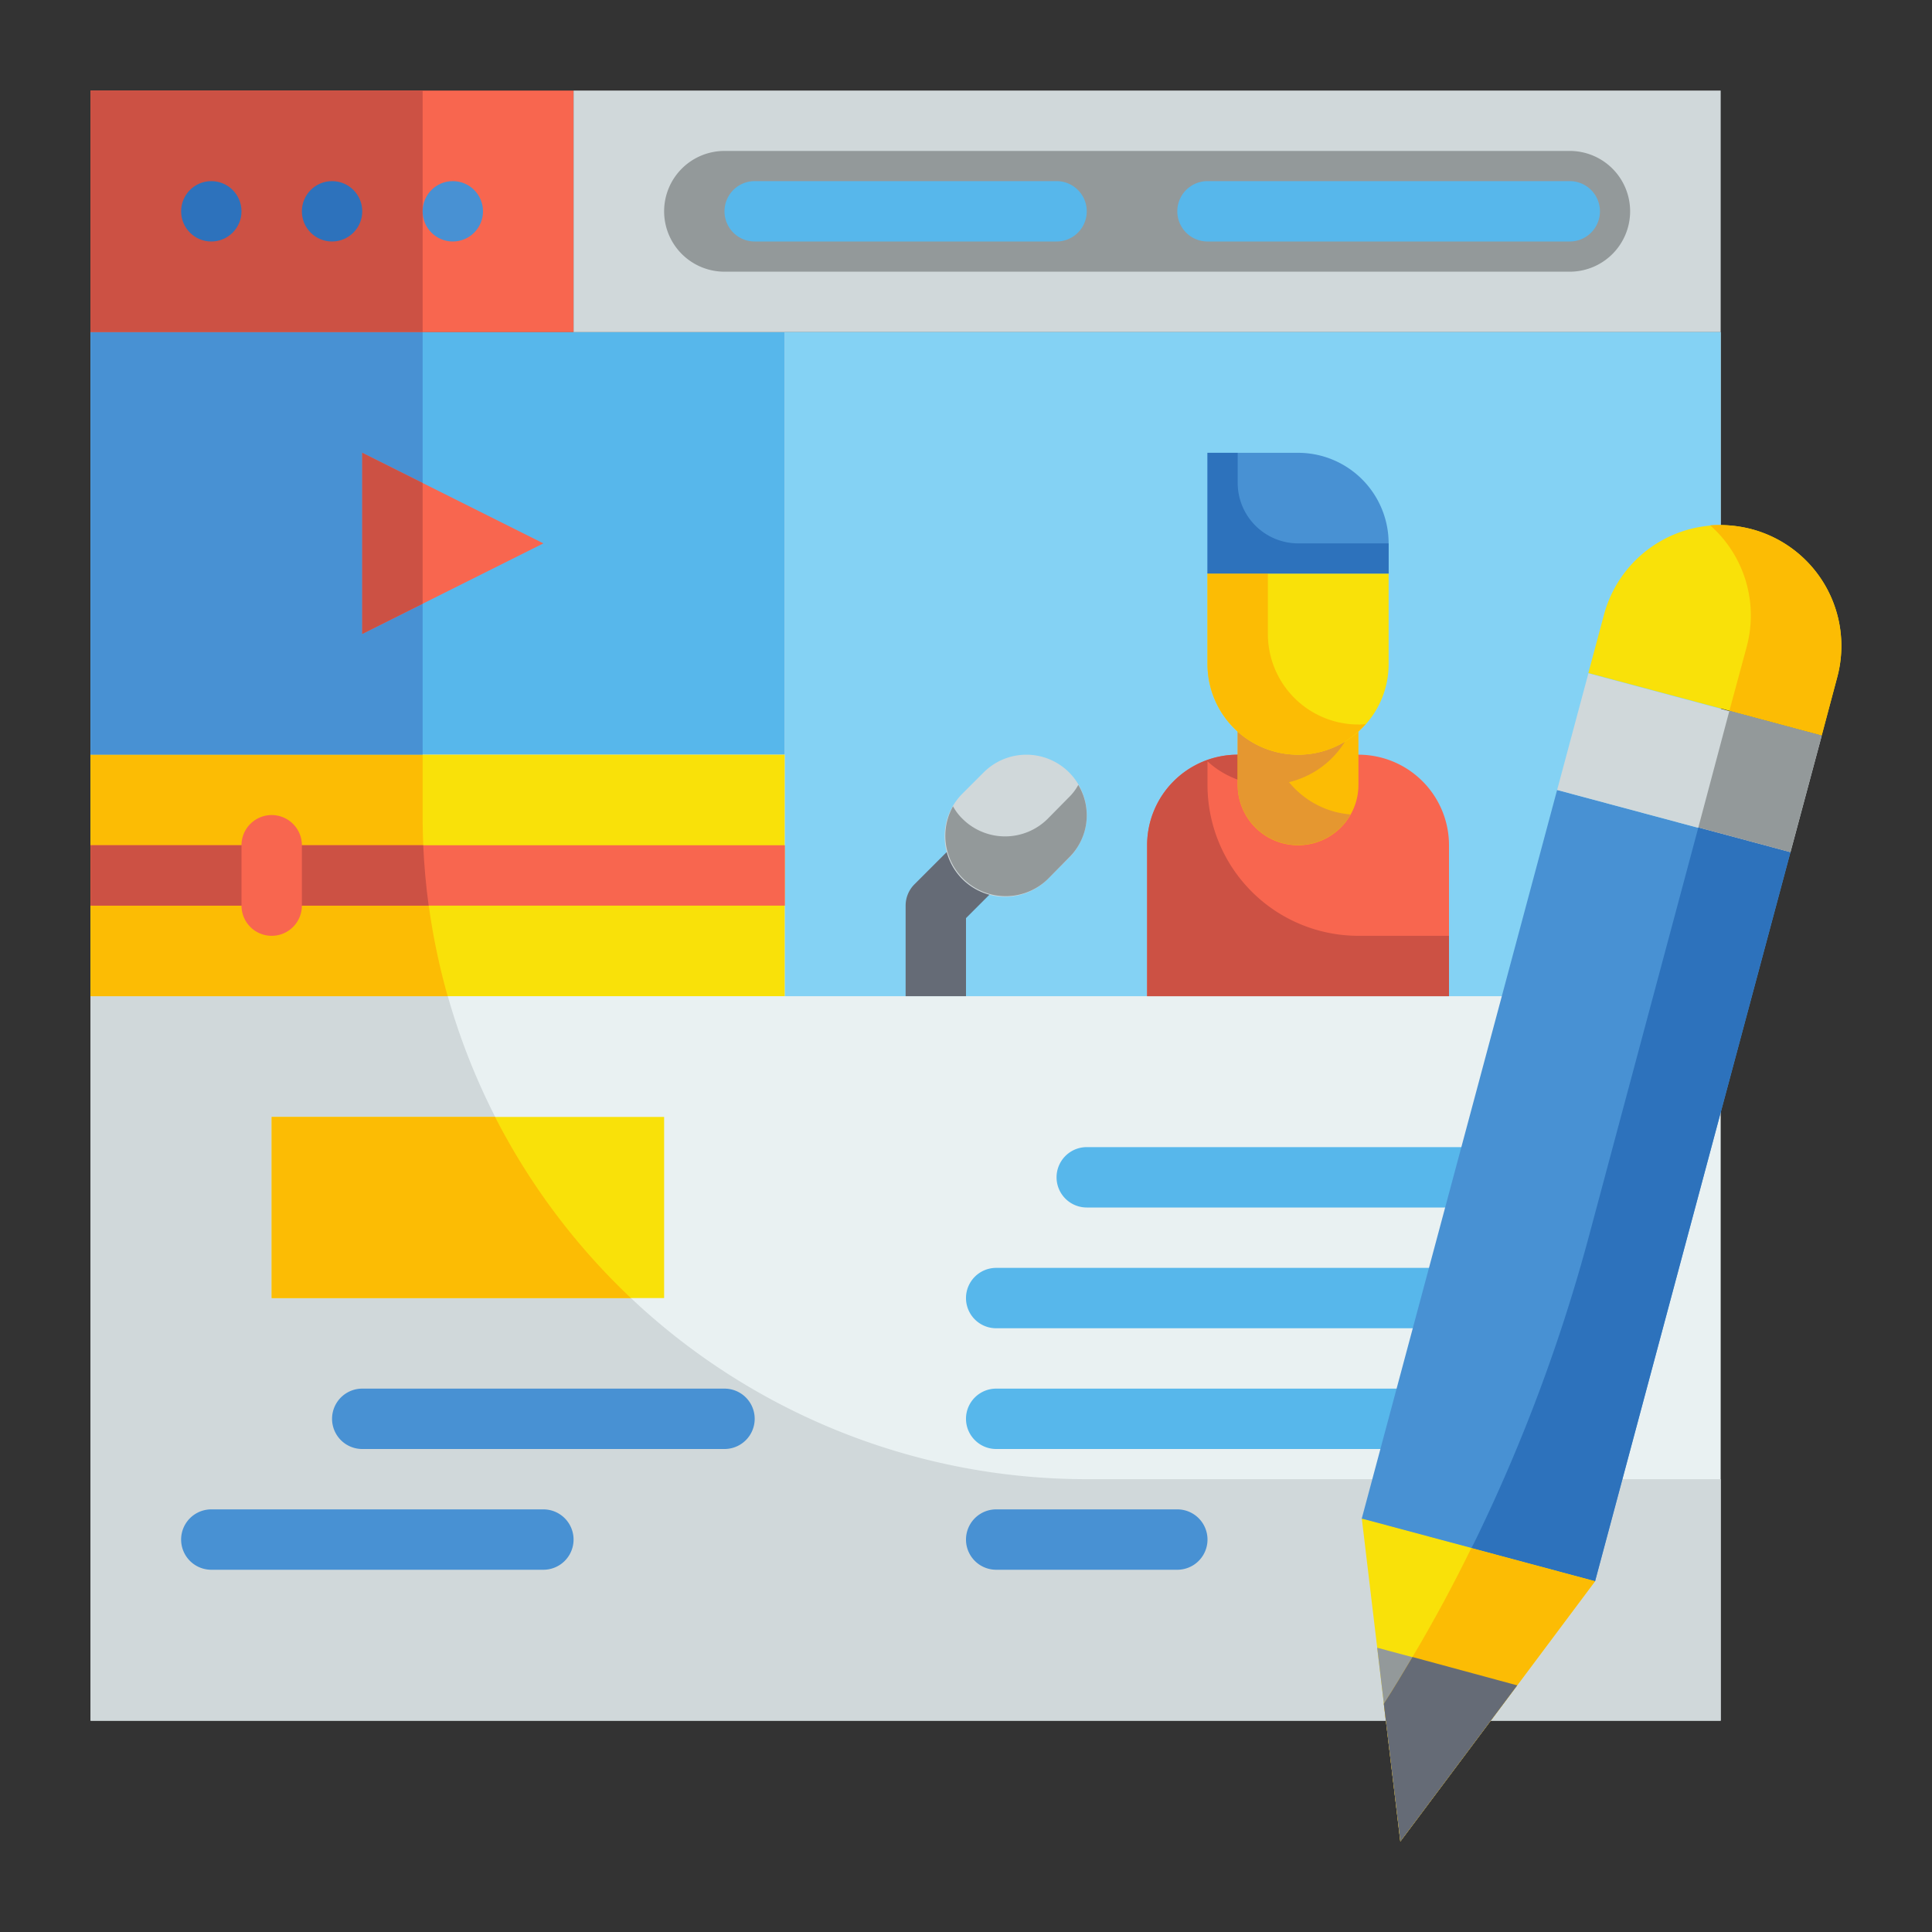 <svg xmlns="http://www.w3.org/2000/svg" height="512" viewBox="0 0 64 64" width="512"><rect x="0" y="0" width="64" height="64" fill="#333333" stroke="none"/><g id="Flat"><g id="Color_copy" data-name="Color copy"><g><g><path d="m3 11h54v46h-54z" fill="#e9f1f2"></path><path d="m57 49v8h-54v-46h11v16a22 22 0 0 0 22 22z" fill="#d0d8da"></path><path d="m3 11h23v14h-23z" fill="#57b7eb"></path><path d="m3 3h16v8h-16z" fill="#f8664f"></path><path d="m19 3h38v8h-38z" fill="#d0d8da"></path><path d="m3 25h23v8h-23z" fill="#f9e109"></path><path d="m26 11h31v22h-31z" fill="#84d2f4"></path><g><path d="m41 25h4a3 3 0 0 1 3 3v5a0 0 0 0 1 0 0h-10a0 0 0 0 1 0 0v-5a3 3 0 0 1 3-3z" fill="#f8664f"></path><path d="m48 31v2h-10v-5a3 3 0 0 1 3-3h3.21a2.948 2.948 0 0 1 -4.21.22v.78a5 5 0 0 0 5 5z" fill="#cc5144"></path><path d="m43 28a2 2 0 0 1 -2-2v-4h4v4a2 2 0 0 1 -2 2z" fill="#fcbc04"></path><path d="m42.7 25.91a2.939 2.939 0 0 0 2.04 1.07 2 2 0 0 1 -3.74-.98v-4h4v1a3 3 0 0 1 -2.3 2.91z" fill="#e59730"></path><path d="m40 15h3a3 3 0 0 1 3 3v1a0 0 0 0 1 0 0h-6a0 0 0 0 1 0 0v-4a0 0 0 0 1 0 0z" fill="#4891d3"></path><path d="m43 25a3 3 0 0 1 -3-3v-3h6v3a3 3 0 0 1 -3 3z" fill="#f9e109"></path><path d="m45.24 23.98a2.929 2.929 0 0 1 -2.24 1.02 3 3 0 0 1 -3-3v-3h2v2a3 3 0 0 0 3 3 .974.974 0 0 0 .24-.02z" fill="#fcbc04"></path><path d="m46 18v1h-6v-4h1v1a2.006 2.006 0 0 0 2 2z" fill="#2d72bc"></path></g><path d="m9 37h13v6h-13z" fill="#f9e109"></path><path d="m52 9h-28a2 2 0 0 1 -2-2 2 2 0 0 1 2-2h28a2 2 0 0 1 2 2 2 2 0 0 1 -2 2z" fill="#93999a"></path><path d="m14.83 33h-11.83v-8h11v2a22.011 22.011 0 0 0 .83 6z" fill="#fcbc04"></path><path d="m20.9 43h-11.9v-6h7.4a22.116 22.116 0 0 0 4.5 6z" fill="#fcbc04"></path><path d="m3 11h11v14h-11z" fill="#4891d3"></path><path d="m12 21v-6l6 3z" fill="#f8664f"></path><path d="m14 16v4l-2 1v-6z" fill="#cc5144"></path><path d="m3 3h11v8h-11z" fill="#cc5144"></path><circle cx="7" cy="7" fill="#2d72bc" r="1"></circle><circle cx="11" cy="7" fill="#2d72bc" r="1"></circle><circle cx="15" cy="7" fill="#4891d3" r="1"></circle><path d="m35 8h-10a1 1 0 0 1 0-2h10a1 1 0 0 1 0 2z" fill="#57b7eb"></path><path d="m52 8h-12a1 1 0 0 1 0-2h12a1 1 0 0 1 0 2z" fill="#57b7eb"></path><path d="m3 28h23v2h-23z" fill="#f8664f"></path><path d="m24 48h-12a1 1 0 0 1 0-2h12a1 1 0 0 1 0 2z" fill="#4891d3"></path><path d="m18 52h-11a1 1 0 0 1 0-2h11a1 1 0 0 1 0 2z" fill="#4891d3"></path><g fill="#57b7eb"><path d="m49 40h-13a1 1 0 0 1 0-2h13a1 1 0 0 1 0 2z"></path><path d="m48 44h-15a1 1 0 0 1 0-2h15a1 1 0 0 1 0 2z"></path><path d="m47 48h-14a1 1 0 0 1 0-2h14a1 1 0 0 1 0 2z"></path></g><path d="m39 52h-6a1 1 0 0 1 0-2h6a1 1 0 0 1 0 2z" fill="#4891d3"></path><path d="m32 33h-2v-3a1 1 0 0 1 .293-.707l1.879-1.879 1.414 1.414-1.586 1.586z" fill="#656b76"></path><path d="m31.879 29.121a2 2 0 0 0 2.828 0l.707-.707a2 2 0 0 0 0-2.828 2 2 0 0 0 -2.828 0l-.707.707a2 2 0 0 0 0 2.828z" fill="#d0d8da"></path><path d="m35.41 28.41-.7.71a2 2 0 0 1 -3.14-2.41 1.7 1.7 0 0 0 .31.41 2 2 0 0 0 2.83 0l.7-.71a1.7 1.7 0 0 0 .31-.41 1.96 1.96 0 0 1 -.31 2.41z" fill="#93999a"></path><path d="m14.2 30h-11.2v-2h11.02c.03.67.09 1.34.18 2z" fill="#cc5144"></path><path d="m9 31a1 1 0 0 1 -1-1v-2a1 1 0 0 1 2 0v2a1 1 0 0 1 -1 1z" fill="#f8664f"></path></g><g><path d="m48.211 26.767h8v25h-8z" fill="#4891d3" transform="matrix(.966 .259 -.259 .966 11.942 -12.175)"></path><path d="m51.964 23.261h8v4h-8z" fill="#d0d8da" transform="matrix(.966 .259 -.259 .966 8.445 -13.624)"></path><path d="m58.034 17.533a4 4 0 0 0 -4.9 2.829l-.517 1.932 7.727 2.07.518-1.932a4 4 0 0 0 -2.828-4.899z" fill="#f9e109"></path><path d="m46.387 61-1.275-10.694 7.727 2.07z" fill="#f9e109"></path><path d="m50.259 55.826-4.637-1.243.765 6.417z" fill="#93999a"></path><g><path d="m59.31 28.23-6.47 24.15-4.1-1.1c.07-.12.12-.23.18-.35a56.473 56.473 0 0 0 3.71-9.96l3.63-13.56z" fill="#2d72bc"></path><path d="m60.35 24.36-1.04 3.87-3.05-.82 1.03-3.87z" fill="#93999a"></path><path d="m60.86 22.43-.51 1.93-3.06-.82.57-2.11a3.985 3.985 0 0 0 -1.21-4.03 4.343 4.343 0 0 1 1.38.13 4 4 0 0 1 2.83 4.9z" fill="#fcbc04"></path><path d="m52.84 52.38-2.58 3.45-3.87 5.17-.55-4.56c.33-.51.64-1.03.95-1.55.7-1.18 1.35-2.38 1.95-3.61z" fill="#fcbc04"></path><path d="m50.26 55.83-3.87 5.17-.55-4.56c.33-.51.64-1.03.95-1.55z" fill="#656b76"></path></g></g></g></g></g></svg>